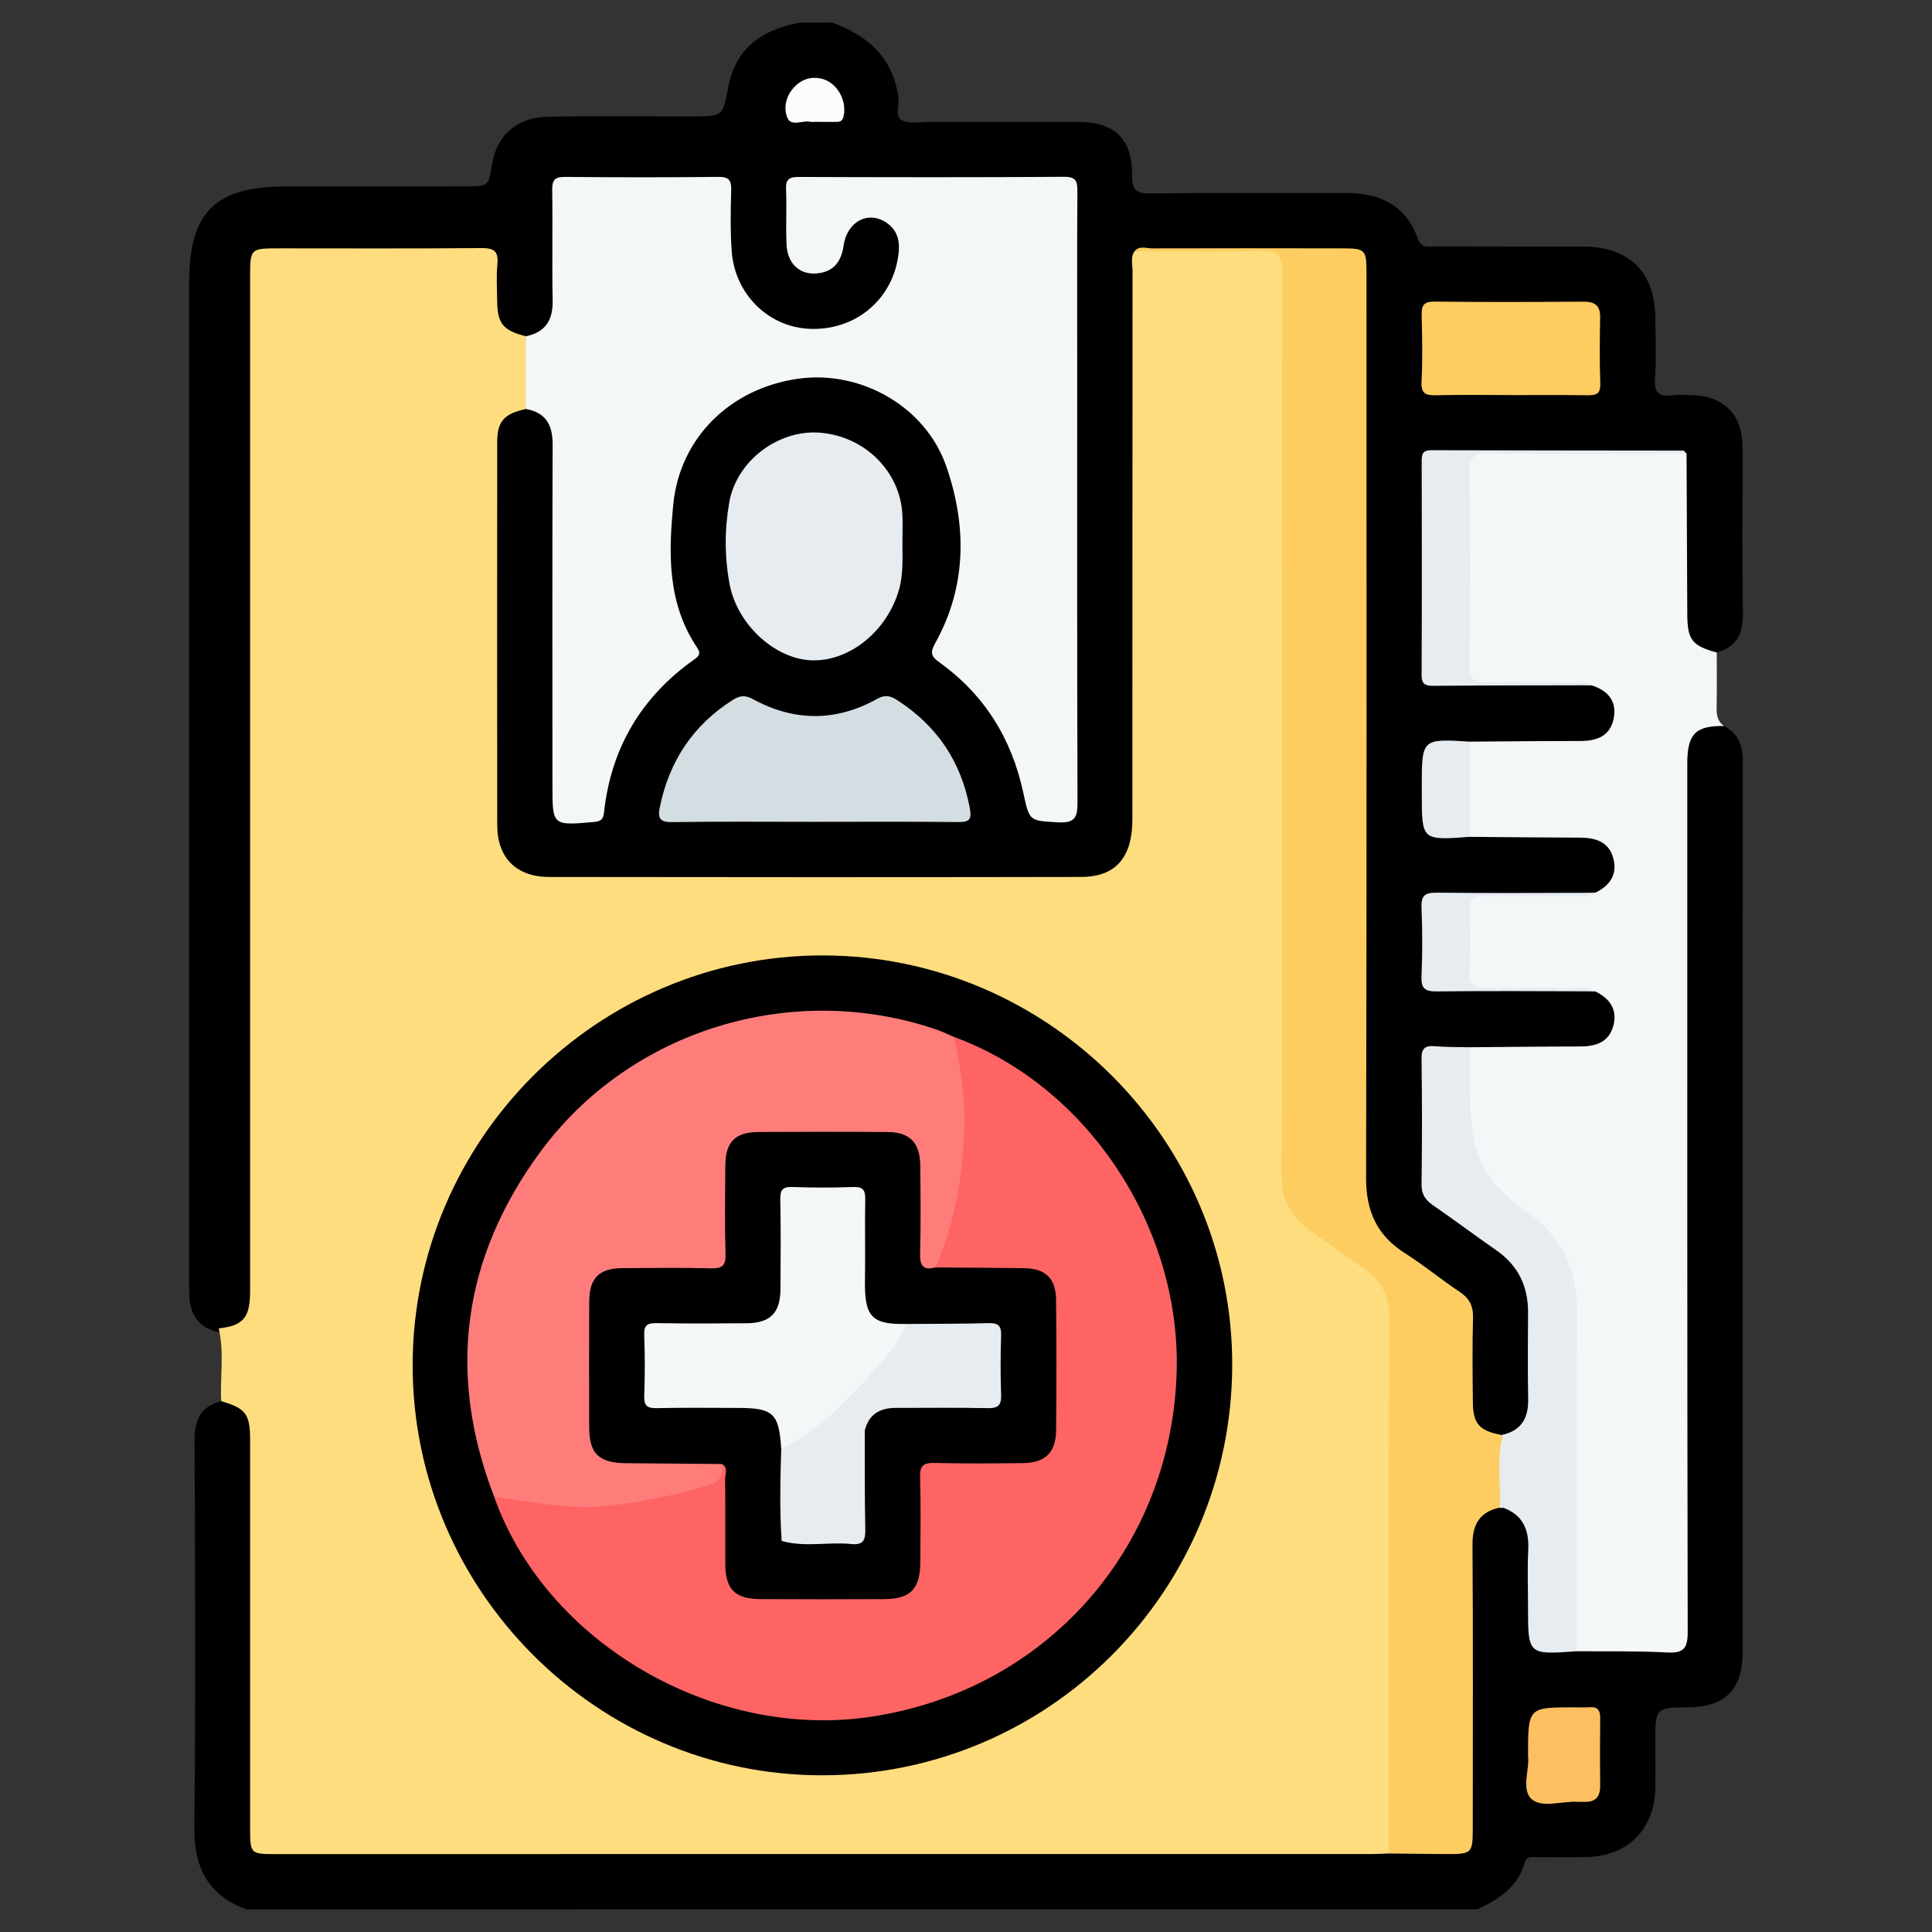 <?xml version="1.0" encoding="utf-8"?>
<!-- Generator: Adobe Illustrator 16.0.0, SVG Export Plug-In . SVG Version: 6.00 Build 0)  -->
<!DOCTYPE svg PUBLIC "-//W3C//DTD SVG 1.1//EN" "http://www.w3.org/Graphics/SVG/1.1/DTD/svg11.dtd">
<svg version="1.1" id="Layer_1" xmlns="http://www.w3.org/2000/svg" xmlns:xlink="http://www.w3.org/1999/xlink" x="0px" y="0px"
	 width="512px" height="512px" viewBox="0 0 512 512" enable-background="new 0 0 512 512" xml:space="preserve">
<rect x="0" y="0" width="512" height="512" fill="#333333" stroke="none"/>
<g>
	<path fill-rule="evenodd" clip-rule="evenodd" d="M220.585,6c8.469,3.146,15.013,8.167,17.087,17.542
		c0.105,0.476,0.207,0.951,0.327,1.424c0.59,2.324-1.042,5.671,0.917,6.847c1.935,1.161,5.022,0.464,7.604,0.47
		c13.017,0.022,26.036-0.008,39.054,0.017c9.822,0.019,14.533,4.422,14.431,14.165c-0.04,3.902,1.097,4.835,4.884,4.792
		c17.248-0.204,34.498-0.044,51.748-0.109c8.991-0.033,15.919,3.192,19.087,12.07c1.002,2.809,2.944,2.072,4.719,2.08
		c13.019,0.055,26.037,0.007,39.056,0.038c12.262,0.031,19.055,6.729,19.177,18.891c0.054,5.37,0.294,10.761-0.082,16.104
		c-0.273,3.874,1.159,4.893,4.666,4.416c1.597-0.219,3.248-0.059,4.876-0.035c8.618,0.13,13.609,5.057,13.645,13.659
		c0.058,14.645-0.157,29.294,0.107,43.935c0.098,5.442-1.513,9.101-6.932,10.616c-4.575,0.699-7.721-1.358-8.861-5.86
		c-0.563-2.226-0.449-4.516-0.451-6.784c-0.014-10.715,0.013-21.429-0.02-32.141c-0.006-2.087,0.294-4.243-0.919-6.147
		c-1.369-1.583-3.228-1.329-4.995-1.321c-18.521,0.072-37.045-0.204-55.564,0.167c-5.363,0.107-5.729,0.421-5.746,5.947
		c-0.048,15.923-0.058,31.847,0.006,47.77c0.02,5.124,0.497,5.511,5.573,5.673c12.508,0.402,25.02-0.01,37.53,0.271
		c5.506,1.935,7.963,5.254,7.291,9.841c-0.615,4.204-4.134,7.235-9.454,7.428c-9.851,0.354-19.713,0.203-29.564,0.081
		c-11.497,0.197-11.504,0.197-11.494,11.702c0.011,12.871-0.795,10.486,11.422,10.86c9.243-0.168,18.477-0.063,27.711-0.054
		c2.447,0.004,4.874,0.198,7.049,1.488c3.041,1.809,4.676,4.42,4.418,8.037c-0.285,3.997-2.264,6.656-6.215,7.718
		c-12.664,0.613-25.345-0.025-38.019,0.396c-5.957,0.197-6.234,0.396-6.279,6.466c-0.027,3.9,0.119,7.807-0.034,11.701
		c-0.149,3.773,1.485,5.127,5.188,5.182c12.029,0.177,24.057,0.043,36.085,0.14c0.974,0.008,1.95,0.04,2.92,0.188
		c4.973,2.101,6.885,4.993,6.305,9.515c-0.548,4.277-3.996,7.401-9.263,7.613c-9.846,0.396-19.703,0.234-29.551,0.085
		c-1.132-0.015-2.268,0.037-3.403,0.032c-8.374-0.042-8.378-0.037-8.38,8.099c0,7.956,0.102,15.916-0.042,23.87
		c-0.069,3.756,1.198,6.477,4.276,8.682c4.884,3.496,9.752,7.019,14.655,10.49c5.68,4.02,8.869,9.505,9.244,16.38
		c0.45,8.267,0.406,16.563,0.022,24.834c-0.285,6.139-2.674,8.624-8.623,9.998c-6.178-0.739-8.398-2.883-8.681-8.943
		c-0.319-6.824-0.209-13.664-0.063-20.491c0.087-4.126-1.219-7.112-4.781-9.402c-4.233-2.723-8.149-5.946-12.346-8.732
		c-7.829-5.196-11.364-12.17-11.342-21.757c0.179-77.915,0.103-155.831,0.1-233.748c-0.001-11.091-0.006-11.027-10.996-11.112
		c-13.823-0.108-27.648-0.175-41.474-0.126c-2.068,0.007-4.291-0.458-5.92,1.426c-1.493,2.399-0.996,5.072-0.999,7.631
		c-0.031,46.042-0.021,92.086-0.024,138.128c0,2.116,0.009,4.23-0.065,6.345c-0.222,6.306-3.641,10.221-9.309,12.43
		c-3.1,1.208-6.365,1.212-9.626,1.212c-44.415,0.001-88.831,0.005-133.246-0.004c-2.115-0.001-4.235,0.021-6.327-0.354
		c-6.343-1.141-10.832-5.54-12.108-11.845c-0.259-1.28-0.372-2.579-0.374-3.881c-0.065-33.189-0.096-66.38,0.024-99.568
		c0.025-6.995,2.171-9.54,8.48-11.127c6.419,1.141,8.891,3.854,9.024,10.563c0.207,10.41,0.06,20.825,0.066,31.239
		c0.012,20.339-0.017,40.68,0.015,61.019c0.009,5.837,1.197,6.704,6.931,6.344c3.335-0.21,3.825-2.297,4.283-4.839
		c2.041-11.315,6.785-21.306,14.548-29.868c1.986-2.19,4.135-4.148,6.463-5.915c2.412-1.831,3.143-3.756,1.652-6.688
		c-6.424-12.63-6.714-26.021-4.049-39.542c3.622-18.385,22.404-32.773,40.136-31.128c21.404,1.984,37.259,18.244,37.408,38.571
		c0.069,9.397,0.856,18.859-2.914,27.935c-3.28,7.894-3.11,8.002,3.276,14.045c9.314,8.815,14.883,19.621,17.123,32.171
		c0.544,3.052,1.563,5.145,5.159,5.235c4.696,0.119,5.767-0.64,5.771-5.509c0.038-52.394,0.008-104.787,0.065-157.181
		c0.004-4.016-1.539-5.426-5.491-5.406c-21.152,0.103-42.305,0.106-63.457-0.004c-3.976-0.019-5.685,1.389-5.419,5.404
		c0.246,3.723-0.318,7.498,0.583,11.181c0.743,3.038,2.16,5.588,5.749,5.651c3.417,0.059,5.35-1.958,6.28-5.098
		c0.184-0.622-0.077,0.147,0.127-0.471c2.165-6.539,5.833-9.344,10.675-8.164c5.178,1.262,7.654,6.362,6.296,12.974
		c-2.201,10.725-11.744,18.542-22.691,18.589c-11.588,0.051-20.932-7.375-23.282-18.402c-1.164-5.456-1.397-10.976-1.184-16.509
		c0.146-3.782-1.47-5.185-5.208-5.144c-11.226,0.122-22.455,0.118-33.681,0.001c-3.792-0.039-5.218,1.509-5.188,5.219
		c0.07,8.785,0.2,17.576-0.055,26.358c-0.184,6.379-2.625,9.007-8.887,10.219c-5.876-1.368-8.086-3.811-8.557-9.546
		c-0.213-2.596-0.05-5.206-0.127-7.808c-0.151-5.044-0.62-5.631-5.669-5.668c-14.481-0.106-28.962-0.034-43.444-0.038
		c-2.603,0-5.206,0.03-7.808,0.065c-3.67,0.045-5.293,1.889-5.312,5.461c-0.011,2.115-0.049,4.23-0.049,6.346
		c-0.002,85.749-0.001,171.501-0.004,257.25c0,2.603,0.129,5.215-0.181,7.804c-0.719,6.014-3.802,8.714-10.045,8.899
		c-5.018-1.188-7.228-4.579-7.448-9.522c-0.087-1.953-0.063-3.905-0.063-5.858c-0.002-87.562-0.003-175.121,0-262.683
		c0.001-18.66,6.855-25.474,25.68-25.5c15.95-0.024,31.899,0.021,47.849-0.021c5.806-0.015,5.806-0.076,6.728-5.754
		c1.267-7.808,6.578-12.537,14.866-12.701c12.854-0.254,25.714-0.052,38.571-0.087c7.715-0.019,7.715-0.025,9.104-7.425
		c1.836-9.788,7.742-15.232,18.886-17.411C214.726,6,217.656,6,220.585,6z"/>
	<path fill-rule="evenodd" clip-rule="evenodd" d="M65.312,506c-10.217-3.74-13.926-11.084-13.81-21.849
		c0.369-34.115,0.212-68.238,0.059-102.358c-0.024-5.43,1.559-9.097,7.061-10.47c4.631-0.65,7.691,1.402,8.792,5.979
		c0.616,2.557,0.45,5.18,0.452,7.781c0.01,31.569,0.005,63.141,0.007,94.71c0,1.79,0.044,3.58,0.049,5.369
		c0.007,2.979,1.346,4.51,4.404,4.543c2.115,0.021,4.231,0.06,6.345,0.06c94.224,0.003,188.445,0.001,282.669,0.007
		c2.113,0.001,4.231-0.113,6.337,0.133c5.025-0.187,10.057,0.041,15.082-0.114c5.078-0.155,5.998-0.998,6.156-6
		c0.194-6.162,0.056-12.329,0.063-18.496c0.016-18.658-0.059-37.316,0.039-55.975c0.034-6.695,1.543-8.682,7.563-10.807
		c0.602-0.074,1.205-0.059,1.804,0.021c5.586,1.324,7.925,5.226,8.132,10.609c0.262,6.785,0.051,13.578,0.102,20.369
		c0.049,6.406,0.264,6.632,6.458,6.654c1.778,0.008,3.556,0.021,5.338,0.046c7.159-0.336,14.318-0.004,21.472-0.178
		c4.979-0.122,5.491-0.685,5.66-5.729c0.071-2.112,0.022-4.229,0.022-6.344c0.002-72.063-0.001-144.128,0.007-216.189
		c0-2.763-0.169-5.542,0.275-8.283c1.034-6.358,4.792-8.743,11.054-7.085c3.716,1.965,4.955,5.03,4.951,9.217
		c-0.08,78.833-0.054,157.669-0.067,236.504c-0.002,9.619-4.678,14.237-14.355,14.336c-8.746,0.092-8.743,0.092-8.746,9.036
		c0,4.227,0.078,8.455-0.029,12.678c-0.268,10.544-7.228,17.576-17.815,17.941c-4.547,0.154-9.103,0.004-13.653,0.052
		c-1.195,0.013-2.601-0.445-3.122,1.421c-1.819,6.512-6.896,9.784-12.584,12.409C282.759,506,174.036,506,65.312,506z"/>
	<path fill-rule="evenodd" clip-rule="evenodd" fill="#F4F7F8" d="M456.904,192.406c-7.512-0.135-9.753,2.096-9.753,9.811
		c-0.005,76.747-0.047,153.497,0.107,230.244c0.01,4.487-1.149,5.69-5.531,5.455c-7.94-0.423-15.915-0.248-23.875-0.321
		c-1.899-2.209-1.437-4.904-1.439-7.457c-0.033-27.105-0.206-54.213,0.067-81.316c0.117-11.527-3.921-20.669-13.414-27.046
		c-10.414-6.995-14.857-16.903-14.871-28.996c-0.006-5.077-1.47-10.383,1.337-15.247c9.702-0.075,19.402-0.196,29.104-0.204
		c4.047-0.003,7.58-0.979,8.842-5.223c1.307-4.398-0.751-7.487-4.762-9.393c-9.69-0.862-19.405-0.371-29.101-0.272
		c-4.089,0.042-5.598-1.466-5.613-5.258c-0.022-5.184-0.093-10.366,0.038-15.55c0.084-3.342,1.473-4.755,5.093-4.748
		c9.862,0.02,19.736,0.571,29.59-0.287c4.014-1.907,6.057-4.998,4.748-9.395c-1.263-4.243-4.813-5.214-8.844-5.223
		c-9.699-0.021-19.397-0.133-29.096-0.208c-1.058-1.114-1.411-2.502-1.456-3.971c-0.176-5.765-0.176-11.531,0-17.297
		c0.045-1.461,0.351-2.868,1.46-3.958c9.698-0.063,19.398-0.178,29.099-0.169c4.264,0.002,7.898-1.087,8.94-5.671
		c1.079-4.746-1.343-7.7-5.841-9.103c-9.252-0.749-18.521-0.147-27.779-0.315c-5.148-0.094-5.864-0.473-5.922-5.329
		c-0.198-16.92-0.132-33.842-0.035-50.763c0.018-3.179,0.581-5.545,4.877-5.495c17.244,0.2,34.492,0.08,51.74,0.083
		c0.814,0,1.629-0.021,2.338,0.481c0.064,14.138,0.134,28.275,0.194,42.413c0.029,6.879,1.225,8.456,7.808,10.241
		c0,4.813,0.076,9.629-0.033,14.441C454.877,189.396,455.101,191.17,456.904,192.406z"/>
	<path fill-rule="evenodd" clip-rule="evenodd" fill="#FEDD7F" d="M368.037,491.19c-1.624,0.054-3.246,0.154-4.869,0.154
		c-96.654,0.008-193.308,0.008-289.961,0.007c-6.917,0-6.92-0.006-6.92-7.11c-0.001-34.171,0.002-68.341-0.003-102.512
		c-0.001-7.012-1.099-8.481-7.663-10.406c-0.333-6.424,0.854-12.9-0.667-19.281c6.556-0.729,8.329-2.828,8.329-9.988
		c0.005-89.512,0.003-179.022,0.003-268.533c0-7.706,0.002-7.707,7.906-7.708c17.74,0,35.479,0.083,53.218-0.074
		c3.289-0.029,4.755,0.627,4.407,4.219c-0.312,3.224-0.09,6.503-0.059,9.758c0.06,6.049,1.555,7.875,7.615,9.401
		c2.673,6.422,2.66,12.847,0.011,19.272c-5.787,1.245-7.607,3.225-7.614,8.829c-0.035,33.836-0.048,67.674,0.006,101.51
		c0.013,8.567,5.036,13.662,13.709,13.675c47.014,0.072,94.028,0.083,141.041-0.007c9.16-0.018,13.564-5.156,13.568-15.246
		c0.021-48.479,0.002-96.956,0.044-145.435c0-1.724-0.613-3.571,0.566-5.187c12.322-1.021,24.667-0.164,36.997-0.465
		c2.071-0.051,2.902,1.081,3.247,2.866c0.467,2.417,0.324,4.863,0.324,7.3c0.008,76.779,0.131,153.559-0.153,230.337
		c-0.036,9.482,2.731,16.242,10.917,21.093c4.168,2.47,8.078,5.462,11.833,8.597c3.863,3.228,5.757,7.196,5.753,12.326
		c-0.038,45.546-0.011,91.094-0.053,136.641C369.57,487.315,369.706,489.501,368.037,491.19z"/>
	<path fill-rule="evenodd" clip-rule="evenodd" fill="#F4F7F8" d="M139.384,108.389c-0.003-6.425-0.005-12.849-0.01-19.272
		c5.135-1.063,7.183-4.232,7.081-9.436c-0.191-9.76,0.045-19.527-0.116-29.288c-0.045-2.758,0.738-3.543,3.504-3.514
		c13.505,0.139,27.012,0.147,40.517-0.007c2.907-0.031,3.49,0.98,3.415,3.625c-0.153,5.362-0.248,10.755,0.137,16.099
		c0.81,11.285,9.612,19.971,20.413,20.535c11.659,0.607,21.429-6.926,23.551-18.255c0.718-3.83,0.647-7.548-3.141-9.985
		c-4.789-3.082-10.277-0.115-11.176,6.196c-0.607,4.262-2.637,6.954-7.023,7.367c-4.613,0.438-7.865-2.569-8.096-7.689
		c-0.219-4.872,0.072-9.767-0.128-14.642c-0.109-2.648,0.878-3.239,3.362-3.231c23.431,0.084,46.863,0.127,70.293-0.038
		c3.343-0.023,3.567,1.312,3.55,3.98c-0.101,14.807-0.048,29.615-0.048,44.424c0,39.053-0.053,78.104,0.08,117.158
		c0.014,3.967-0.471,5.796-5.16,5.507c-7.629-0.47-7.543-0.139-9.236-7.978c-3.073-14.223-10.297-25.886-22.181-34.394
		c-2.402-1.719-2.448-2.737-1.067-5.23c8.331-15.043,8.3-31.044,2.896-46.67c-5.562-16.088-22.857-25.604-39.263-23.291
		c-17.983,2.537-31.345,15.639-33.092,33.179c-1.313,13.19-1.586,26.406,6.33,38.13c1.048,1.553,0.432,2.224-0.782,3.083
		c-14.06,9.956-22.082,23.505-23.936,40.634c-0.207,1.918-0.995,2.298-2.741,2.453c-10.917,0.966-10.913,1.012-10.913-9.751
		c-0.001-30.104-0.052-60.208,0.046-90.312C146.465,112.632,144.657,109.325,139.384,108.389z"/>
	<path fill-rule="evenodd" clip-rule="evenodd" fill="#FECD61" d="M368.037,491.19c0.004-47.354-0.094-94.707,0.138-142.061
		c0.029-5.998-2.322-9.844-6.859-13.01c-4.782-3.335-9.525-6.721-14.284-10.089c-4.967-3.517-7.39-8.129-7.364-14.406
		c0.135-34.336,0.065-68.672,0.065-103.007c-0.001-45.4-0.071-90.802,0.104-136.201c0.019-4.692-1.217-6.093-5.939-5.951
		c-11.055,0.332-22.127,0.078-33.193,0.063c1.316-1.498,3.055-0.705,4.563-0.71c16.763-0.056,33.524-0.025,50.288-0.004
		c6.313,0.009,6.581,0.283,6.581,6.628c0.003,79.908,0.081,159.816-0.108,239.724c-0.021,8.869,2.919,15.303,10.395,20.013
		c4.943,3.115,9.459,6.9,14.336,10.128c2.589,1.715,3.684,3.69,3.603,6.827c-0.193,7.482-0.113,14.972-0.042,22.458
		c0.055,5.767,1.752,7.622,7.618,8.693c0.508,0.345,0.767,0.825,0.777,1.439c-0.03,4.283-0.011,8.568-0.036,12.852
		c-0.011,1.748,0.027,3.518-1.241,4.952c-5.319,1.147-7.244,4.445-7.209,9.838c0.164,24.848,0.073,49.695,0.069,74.544
		c0,7.441-0.004,7.46-7.655,7.435C377.773,491.329,372.905,491.244,368.037,491.19z"/>
	<path fill-rule="evenodd" clip-rule="evenodd" fill="#E7ECF1" d="M398.201,380.769c-0.07-0.17-0.155-0.332-0.261-0.484
		c5.136-1.079,7.136-4.363,7.041-9.467c-0.145-7.644-0.077-15.291-0.029-22.936c0.044-7.02-2.643-12.551-8.477-16.592
		c-5.61-3.885-11.065-7.996-16.684-11.867c-2.039-1.403-3.1-2.897-3.065-5.538c0.145-11.062,0.157-22.125-0.007-33.186
		c-0.042-2.841,0.86-3.67,3.567-3.437c3.066,0.265,6.162,0.194,9.245,0.27c0.05,7.935-0.332,15.876,0.961,23.771
		c1.447,8.834,6.883,14.794,13.872,19.652c9.23,6.417,13.593,15.139,13.537,26.435c-0.15,30.068-0.051,60.137-0.05,90.205
		c-12.91,0.948-12.91,0.948-12.91-11.687c0-5.016-0.204-10.043,0.057-15.045c0.279-5.386-1.346-9.379-6.68-11.324
		C397.481,393.287,397.685,387.029,398.201,380.769z"/>
	<path fill-rule="evenodd" clip-rule="evenodd" fill="#E7ECF1" d="M239.156,143.671c-0.034,4.203,0.276,8.4-0.903,12.563
		c-3.104,10.959-13.116,19.135-23.221,18.754c-9.645-0.365-19.611-9.416-21.656-20.084c-1.382-7.217-1.386-14.575-0.108-21.801
		c1.952-11.028,13.049-19.336,24.104-18.429c11.835,0.973,21.192,10.268,21.766,21.693
		C239.26,138.795,239.156,141.235,239.156,143.671z"/>
	<path fill-rule="evenodd" clip-rule="evenodd" fill="#D4DDE1" d="M215.723,217.793c-12.514,0-25.031-0.114-37.543,0.079
		c-3.237,0.049-3.938-0.971-3.338-3.903c2.506-12.229,8.792-21.813,19.424-28.521c1.883-1.188,3.273-1.26,5.271-0.169
		c10.956,5.983,22.037,5.989,32.952-0.085c2.075-1.154,3.479-0.801,5.239,0.329c10.543,6.767,16.936,16.222,19.273,28.579
		c0.618,3.266-0.244,3.786-3.248,3.752C241.079,217.709,228.4,217.793,215.723,217.793z"/>
	<path fill-rule="evenodd" clip-rule="evenodd" fill="#FECC61" d="M400.144,104.692c-6.494,0-12.992-0.11-19.481,0.054
		c-2.736,0.068-4.111-0.313-3.944-3.603c0.295-5.83,0.185-11.688,0.036-17.529c-0.066-2.556,0.422-3.718,3.379-3.685
		c13.148,0.149,26.303,0.105,39.452,0.014c3.027-0.021,4.527,0.971,4.47,4.187c-0.107,5.844-0.17,11.693,0.038,17.532
		c0.101,2.831-1.199,3.119-3.491,3.084c-6.818-0.107-13.639-0.038-20.458-0.038C400.144,104.702,400.144,104.697,400.144,104.692z"
		/>
	<path fill-rule="evenodd" clip-rule="evenodd" fill="#E7ECF1" d="M446.953,120.267c-17.524,0.004-35.054,0.114-52.575-0.076
		c-3.866-0.042-4.974,1.099-4.93,4.943c0.192,17.036,0.188,34.078,0.003,51.114c-0.041,3.735,1.208,4.721,4.761,4.611
		c7.62-0.233,15.252-0.098,22.878-0.049c1.568,0.01,3.276-0.501,4.645,0.794c-13.969,0.033-27.939,0.024-41.908,0.146
		c-2.251,0.019-3.101-0.52-3.089-2.941c0.09-18.846,0.064-37.692,0.026-56.538c-0.004-1.864,0.191-2.968,2.557-2.959
		c22.259,0.084,44.517,0.055,66.773,0.101C446.38,119.412,446.666,119.97,446.953,120.267z"/>
	<path fill-rule="evenodd" clip-rule="evenodd" fill="#E7ECF1" d="M422.724,236.598c-1.505,1.456-3.396,0.847-5.118,0.861
		c-8.138,0.061-16.277,0.104-24.413-0.013c-2.721-0.04-3.777,0.887-3.702,3.66c0.146,5.53,0.197,11.072-0.017,16.597
		c-0.124,3.226,1.025,4.244,4.202,4.173c7.971-0.178,15.949-0.093,23.924-0.03c1.724,0.014,3.614-0.594,5.117,0.867
		c-13.99-0.02-27.98-0.14-41.969,0.021c-3.222,0.037-4.169-0.858-4.034-4.06c0.252-6.009,0.255-12.043-0.001-18.052
		c-0.136-3.212,0.833-4.089,4.042-4.052C394.742,236.732,408.734,236.614,422.724,236.598z"/>
	<path fill-rule="evenodd" clip-rule="evenodd" fill="#E7ECF1" d="M389.536,196.547c-0.003,8.407-0.004,16.816-0.004,25.226
		c-12.745,0.944-12.745,0.944-12.745-11.384c0-0.648,0-1.297,0-1.945C376.787,195.749,376.787,195.749,389.536,196.547z"/>
	<path fill-rule="evenodd" clip-rule="evenodd" fill="#FCFCFC" d="M215.75,32.296c-0.326,0.001-0.667,0.067-0.974-0.01
		c-2.071-0.523-5.101,1.426-6.132-1.124c-1.009-2.495-0.421-5.515,1.573-7.784c1.973-2.245,4.497-3.216,7.456-2.54
		c4.11,0.938,6.816,5.752,5.895,9.938c-0.285,1.292-0.883,1.533-1.959,1.524C219.656,32.282,217.703,32.293,215.75,32.296z"/>
	<path fill-rule="evenodd" clip-rule="evenodd" fill="#FDC060" d="M404.946,465.36c0-12.868,0-12.868,11.933-12.898
		c1.459-0.004,2.927,0.081,4.378-0.029c2.138-0.164,2.838,0.803,2.814,2.846c-0.074,6.001-0.069,12.004-0.012,18.008
		c0.026,2.804-1.165,4.266-4.032,4.223c-0.647-0.011-1.3,0.035-1.946-0.003c-4.178-0.248-9.516,1.736-12.229-0.763
		C403.065,474.171,405.421,468.755,404.946,465.36z"/>
	<path fill-rule="evenodd" clip-rule="evenodd" fill="#E7EBEF" d="M398.201,380.769c0.04,6.257,0.078,12.513,0.118,18.771
		l-0.444,0.146l-0.439-0.157C397.831,393.28,396.485,386.962,398.201,380.769z"/>
	<path fill-rule="evenodd" clip-rule="evenodd" d="M217.921,470.473c-59.704,0.022-108.586-48.915-108.564-108.688
		c0.022-59.726,48.958-108.622,108.675-108.587c59.784,0.037,108.705,49.042,108.516,108.703
		C326.356,421.908,277.79,470.449,217.921,470.473z"/>
	<path fill-rule="evenodd" clip-rule="evenodd" fill="#FE6464" d="M252.802,274.795c35.234,12.844,60.138,50.286,59.027,88.753
		c-1.354,46.873-34.659,84.45-81.024,91.415c-41.784,6.278-86.23-19.69-99.865-58.349c2.655-1.788,5.399-0.474,8-0.011
		c14.18,2.524,28.091,1.153,41.932-2.33c4.355-1.096,8.252-2.675,10.771-6.633c2.568,1.372,2.012,3.888,2.059,6.053
		c0.145,6.671-0.061,13.346,0.095,20.016c0.147,6.309,2.256,8.557,8.59,8.689c10.411,0.219,20.831,0.234,31.242-0.007
		c6.304-0.147,8.637-2.668,8.844-9.171c0.203-6.342,0-12.692,0.078-19.038c0.085-6.92,0.926-7.738,8.008-7.818
		c6.183-0.071,12.369,0.113,18.55-0.069c6.945-0.204,9.411-2.639,9.509-9.558c0.141-9.926,0.168-19.856-0.011-29.78
		c-0.131-7.261-2.239-9.091-9.419-9.415c-6.949-0.314-13.974,1.037-20.851-0.905c-1.878-2.192-0.438-4.369,0.273-6.365
		c3.582-10.045,4.913-20.511,5.534-31.03c0.351-5.955-0.839-11.937-1.617-17.884C252.244,279.188,251.174,276.913,252.802,274.795z"
		/>
	<path fill-rule="evenodd" clip-rule="evenodd" fill="#FE7D7B" d="M191.318,387.978c0.551,3.051-0.71,4.738-3.693,5.661
		c-7.875,2.441-15.874,3.932-24.049,5.149c-11.181,1.665-21.822-0.593-32.635-2.174c-12.566-32.605-8.376-63.203,12.129-91.188
		c23.922-32.65,67.07-45.651,105.257-32.524c1.527,0.525,2.984,1.258,4.475,1.894c1.702,7.557,2.893,15.302,2.748,22.945
		c-0.247,13.074-2.312,25.989-7.629,38.147c-3.852,1.225-4.9,0.697-5.217-3.311c-0.46-5.84-0.151-11.706-0.173-17.561
		c-0.045-12.591-1.009-13.571-13.613-13.571c-8.458,0.001-16.917-0.061-25.375,0.023c-7.809,0.078-9.677,2.01-9.763,9.952
		c-0.066,6.182,0.043,12.364-0.037,18.545c-0.085,6.587-1.02,7.501-7.753,7.591c-6.505,0.088-13.014-0.094-19.518,0.07
		c-6.595,0.165-8.721,2.291-8.8,8.928c-0.121,10.247-0.114,20.497-0.004,30.743c0.074,6.83,2.22,8.881,9.213,9.01
		c6.18,0.112,12.362-0.032,18.542,0.063C187.494,386.403,189.716,386.121,191.318,387.978z"/>
	<path fill-rule="evenodd" clip-rule="evenodd" d="M191.318,387.978c-8.453-0.072-16.907-0.146-25.36-0.215
		c-7.272-0.062-9.796-2.484-9.814-9.561c-0.029-11.063-0.043-22.126,0.005-33.189c0.027-6.332,2.581-8.901,8.834-8.942
		c7.809-0.052,15.621-0.141,23.425,0.046c2.923,0.071,3.959-0.638,3.867-3.754c-0.231-7.802-0.113-15.615-0.062-23.425
		c0.041-6.308,2.583-8.913,8.849-8.948c11.388-0.062,22.777-0.072,34.164,0.01c5.873,0.042,8.578,2.799,8.65,8.762
		c0.095,7.808,0.166,15.622-0.041,23.425c-0.085,3.232,0.816,4.563,4.085,3.702c7.804,0.059,15.609,0.084,23.413,0.186
		c5.673,0.073,8.462,2.629,8.532,8.316c0.143,11.548,0.123,23.1,0.012,34.648c-0.059,5.903-2.872,8.629-8.76,8.697
		c-7.808,0.094-15.62,0.155-23.423-0.038c-2.942-0.072-3.958,0.667-3.864,3.763c0.229,7.477,0.099,14.964,0.065,22.447
		c-0.032,7.185-2.571,9.837-9.591,9.874c-10.899,0.055-21.798,0.06-32.697-0.003c-6.9-0.039-9.369-2.568-9.397-9.457
		c-0.03-7.481,0.052-14.967-0.044-22.448C192.148,390.586,193.098,388.935,191.318,387.978z"/>
	<path fill-rule="evenodd" clip-rule="evenodd" fill="#F4F7F8" d="M207.031,383.923c-0.596-9.393-2.104-10.807-11.555-10.81
		c-7.154-0.002-14.31-0.106-21.459,0.057c-2.531,0.056-3.378-0.654-3.289-3.238c0.185-5.359,0.204-10.734-0.007-16.092
		c-0.104-2.645,0.811-3.242,3.288-3.198c7.964,0.142,15.932,0.096,23.898,0.034c6.188-0.048,8.87-2.733,8.922-8.945
		c0.065-7.965,0.117-15.934-0.04-23.897c-0.05-2.554,0.655-3.362,3.251-3.266c5.357,0.201,10.733,0.209,16.09-0.001
		c2.728-0.106,3.217,0.973,3.169,3.391c-0.137,6.989,0.046,13.982-0.07,20.972c-0.163,9.844,1.522,12.103,10.88,11.939
		c1.282,1.803-0.126,3.104-0.969,4.357c-7.437,11.051-16.686,20.316-27.749,27.74C210.135,383.809,208.831,385.211,207.031,383.923z
		"/>
	<path fill-rule="evenodd" clip-rule="evenodd" fill="#E7ECF1" d="M207.031,383.923c10.157-4.876,17.689-12.922,24.981-21.134
		c3.168-3.569,6.448-7.239,8.097-11.921c7.311-0.058,14.625-0.021,21.931-0.224c2.598-0.072,3.354,0.798,3.267,3.333
		c-0.177,5.196-0.19,10.409,0.003,15.604c0.102,2.746-0.72,3.655-3.54,3.594c-8.125-0.177-16.257-0.05-24.386-0.064
		c-4.207-0.009-7.14,1.687-8.207,5.969c-0.694,8.536-0.249,17.086-0.235,25.628c0.004,3.038-0.617,4.433-3.988,4.166
		c-5.92-0.47-11.898,0.516-17.813-0.533C206.591,400.204,206.787,392.063,207.031,383.923z"/>
	<path fill-rule="evenodd" clip-rule="evenodd" fill="#E7ECF0" d="M207.141,408.341c5.693,0.002,11.393-0.14,17.079,0.057
		c3.149,0.11,4.331-0.899,4.236-4.147c-0.198-6.826-0.088-13.664-0.038-20.495c0.011-1.576-0.489-3.281,0.759-4.675
		c0.026,8.735-0.045,17.474,0.134,26.206c0.058,2.816-0.488,4.224-3.68,3.899C219.49,408.562,213.24,410.134,207.141,408.341z"/>
</g>
</svg>
